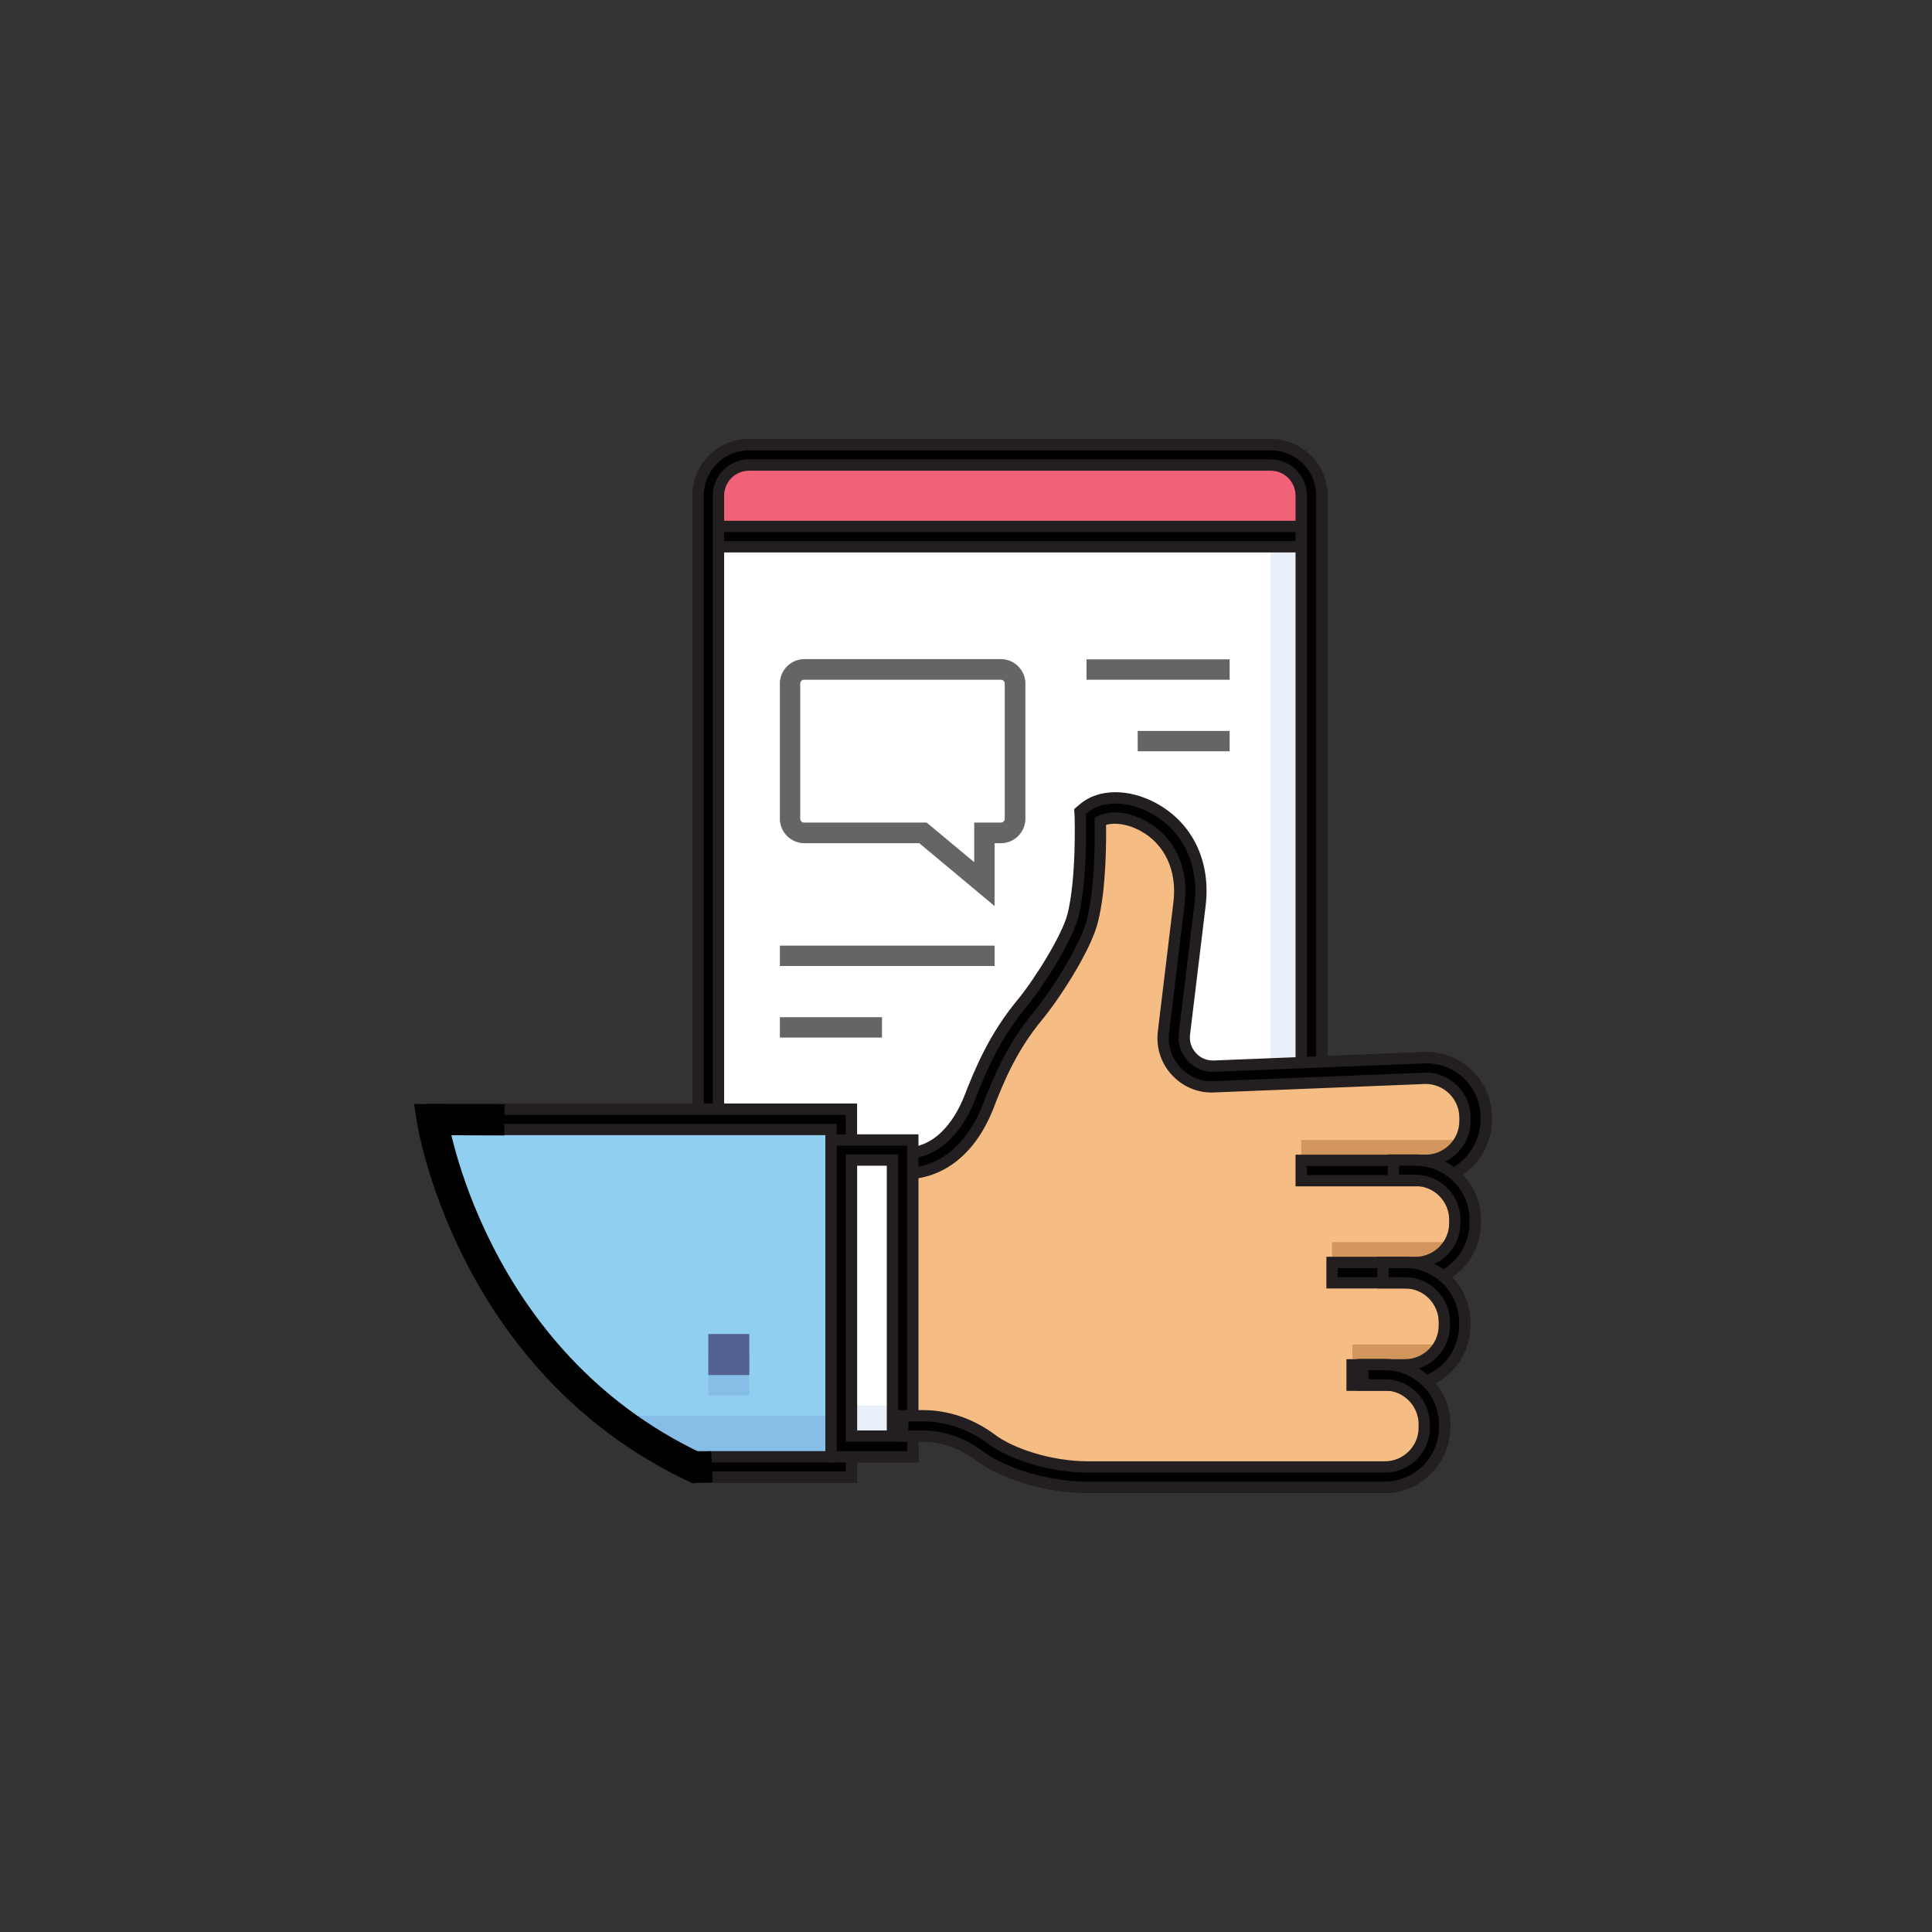 <?xml version="1.0" encoding="utf-8"?>
<!-- Generator: Adobe Illustrator 27.9.0, SVG Export Plug-In . SVG Version: 6.00 Build 0)  -->
<svg version="1.1" id="Layer_1" xmlns="http://www.w3.org/2000/svg" xmlns:xlink="http://www.w3.org/1999/xlink" x="0px" y="0px"
	 viewBox="0 0 683 683" style="enable-background:new 0 0 683 683;" xml:space="preserve">
<rect x="0" y="0" width="683" height="683" fill="#333333" stroke="none"/>
<style type="text/css">
	.st0{fill:#F16279;}
	.st1{fill:#E8EFF9;}
	.st2{fill:#FFFFFF;}
	.st3{fill:#87BEE7;}
	.st4{fill:#91CFF0;}
	.st5{fill:#F5BC83;}
	.st6{fill:#D2965D;}
	.st7{fill:#546293;}
	.st8{fill:#010101;stroke:#231F20;stroke-width:4;stroke-miterlimit:10;}
	.st9{fill:#646565;}
	.st10{fill:none;stroke:#010101;stroke-width:0.25;stroke-miterlimit:10;}
	.st11{fill:none;stroke:#010101;stroke-width:11;stroke-miterlimit:10;}
</style>
<g>
	<g>
		<g>
			<path class="st0" d="M451.5,160.8H262.5c-6.7,0-12.1,5.4-12.1,12.1v16.8h213.2v-16.8C463.6,166.2,458.2,160.8,451.5,160.8z"/>
			<rect x="250.4" y="189.7" class="st1" width="213.2" height="224.1"/>
			<rect x="250.4" y="189.7" class="st2" width="198.8" height="227.7"/>
			<path class="st3" d="M247.7,522.2h49.7V395.7H152.3C166.2,449.4,201.1,494.6,247.7,522.2z"/>
			<path class="st4" d="M217.6,500.5h79.8V395.7H152.3C163,437.1,186.2,473.4,217.6,500.5z"/>
			<path class="st5" d="M384.6,522.2c-15.3,0-29.5-5.4-36.1-10.4c-6.7-5-14.4-7.7-22.2-7.7h-7.2v-94c16,0,24.1-13.8,26.6-20.2
				c4.1-10.5,8.8-21.7,18.1-32.9c6.1-7.4,16.5-23.7,18.7-32.4c3.4-13.3,2.7-35.2,2.7-36.1c2.1-1.9,5.2-2.9,8.8-2.9
				c3.8,0,7.8,1.1,11.6,3.1c10.9,5.8,16.4,17.4,14.7,31l-5.5,45.5c-0.4,4,0.9,8,3.6,10.9c2.6,2.8,6.3,4.4,10.2,4.4l75.3-3
				c9.6,0,17.5,7.8,17.5,17.5v1.2c0,6.5-3.6,12.4-9.4,15.5l-4.8,2.5l4.2,3.5c4.1,3.3,6.4,8.3,6.4,13.5v1.2c0,6.5-3.6,12.4-9.4,15.5
				l-4.8,2.5l4.2,3.5c4.1,3.3,6.4,8.3,6.4,13.5v1.2c0,7.2-4.6,13.8-11.4,16.4l-5.4,2l4.2,4c3.5,3.3,5.4,7.8,5.4,12.6v1.2
				c0,9.6-7.8,17.5-17.5,17.5H384.6z"/>
			<path class="st6" d="M507,413.8h-47v-10.8h57.8C517.8,408.9,513,413.8,507,413.8z"/>
			<path class="st6" d="M503.4,449.9h-32.5v-10.8h43.4C514.2,445.1,509.4,449.9,503.4,449.9z"/>
			<path class="st6" d="M499.8,486.1h-21.7v-10.8h32.5C510.6,481.2,505.7,486.1,499.8,486.1z"/>
			<rect x="297.4" y="406.6" class="st1" width="21.7" height="104.8"/>
			<rect x="297.4" y="406.6" class="st2" width="21.7" height="90.3"/>
			<rect x="250.4" y="478.8" class="st3" width="14.5" height="14.5"/>
			<rect x="250.4" y="471.6" class="st7" width="14.5" height="14.5"/>
		</g>
		<g>
			<g>
				<rect x="250.4" y="186.1" class="st8" width="213.2" height="7.2"/>
			</g>
			<g>
				<path class="st8" d="M254,395.7h-7.2V175.2c0-9.9,8.1-18,18-18h184.5c9.9,0,18,8.1,18,18v202.5H460V175.2
					c0-5.9-4.8-10.8-10.8-10.8H264.8c-5.9,0-10.8,4.8-10.8,10.8V395.7z"/>
			</g>
			<g>
				<path class="st8" d="M504,417.4h-44v-7.2h44c7.6,0,13.9-6.2,13.9-13.9v-1.2c0-7.6-6.2-13.9-13.9-13.9l-74.8,3
					c-5.1,0.3-10-1.8-13.4-5.5c-3.5-3.7-5.1-8.7-4.5-13.8l5.5-45.6c1.5-12-3.3-22.3-12.8-27.4c-5.4-2.9-11.4-3.5-15-1.6
					c0.1,5.9,0.2,23.4-2.8,35.2c-2.5,10-13.8,27.1-19.4,33.8c-8.9,10.8-13.6,21.7-17.5,31.9c-5.9,15.1-16.6,23.7-29.4,23.7v-7.2
					c13.7,0,20.4-13.4,22.7-19.1c4.2-10.8,9.1-22.3,18.7-33.9c5.8-7,15.9-22.9,18-31c3.3-13,2.6-34.9,2.6-35.1l-0.1-1.7l1.3-1.1
					c5.7-4.9,15.5-5,24.5-0.2c12.3,6.6,18.5,19.5,16.6,34.6l-5.5,45.5c-0.3,2.9,0.6,5.8,2.7,8c2,2.2,4.8,3.3,7.8,3.2l75-3
					c11.8,0,21.2,9.5,21.2,21.1v1.2C525.1,407.9,515.6,417.4,504,417.4z"/>
			</g>
			<g>
				<path class="st8" d="M500.4,453.5h-29.5v-7.2h29.5c7.6,0,13.9-6.2,13.9-13.9v-1.2c0-7.6-6.2-13.9-13.9-13.9h-7.8v-7.2h7.8
					c11.6,0,21.1,9.5,21.1,21.1v1.2C521.4,444.1,512,453.5,500.4,453.5z"/>
			</g>
			<g>
				<path class="st8" d="M496.7,489.7h-18.7v-7.2h18.7c7.6,0,13.9-6.2,13.9-13.9v-1.2c0-7.6-6.2-13.9-13.9-13.9h-7.8v-7.2h7.8
					c11.6,0,21.1,9.5,21.1,21.1v1.2C517.8,480.2,508.4,489.7,496.7,489.7z"/>
			</g>
			<g>
				<polygon class="st8" points="301,522.2 246.8,522.2 246.8,515 293.8,515 293.8,399.3 152.8,399.3 152.8,392.1 301,392.1 				"/>
			</g>
			<g>
				<path class="st8" d="M322.7,515h-28.9v-112h28.9V515z M301,507.7h14.5v-97.6H301V507.7z"/>
			</g>
			<g>
				<path class="st8" d="M489.5,525.8H384.6c-16.2,0-31.2-5.8-38.3-11.1c-6.1-4.6-13-7-20-7h-7.2v-7.2h7.2c8.6,0,17,2.9,24.4,8.4
					c6.4,4.8,20.1,9.7,34,9.7h104.9c7.6,0,13.9-6.2,13.9-13.9v-1.2c0-7.6-6.2-13.9-13.9-13.9h-7.8v-7.2h7.8
					c11.6,0,21.1,9.5,21.1,21.1v1.2C510.6,516.3,501.1,525.8,489.5,525.8z"/>
			</g>
			<g>
				<path class="st9" d="M351.6,320.3L325,298.1h-40.6c-4.8,0-8.7-3.9-8.7-8.7v-47.7c0-4.8,3.9-8.7,8.7-8.7h69.4
					c4.8,0,8.7,3.9,8.7,8.7v47.7c0,4.8-3.9,8.7-8.7,8.7h-2.2V320.3z M284.3,240.3c-0.8,0-1.4,0.6-1.4,1.4v47.7
					c0,0.8,0.6,1.4,1.4,1.4h43.3l16.8,14v-14h9.4c0.8,0,1.4-0.6,1.4-1.4v-47.7c0-0.8-0.6-1.4-1.4-1.4H284.3z"/>
			</g>
			<g>
				<rect x="275.7" y="334.3" class="st9" width="75.9" height="7.2"/>
			</g>
			<g>
				<rect x="275.7" y="359.6" class="st9" width="36.1" height="7.2"/>
			</g>
			<g>
				<rect x="384.1" y="233.1" class="st9" width="50.6" height="7.2"/>
			</g>
			<g>
				<rect x="402.2" y="258.4" class="st9" width="32.5" height="7.2"/>
			</g>
		</g>
		<path class="st10" d="M251.7,518.5h-4.9c-80-37.7-94.5-122.7-94.5-122.7"/>
	</g>
	<g>
		<g>
			<path class="st0" d="M451.5,160.8H262.5c-6.7,0-12.1,5.4-12.1,12.1v16.8h213.2v-16.8C463.6,166.2,458.2,160.8,451.5,160.8z"/>
			<rect x="250.4" y="189.7" class="st1" width="213.2" height="224.1"/>
			<rect x="250.4" y="189.7" class="st2" width="198.8" height="227.7"/>
			<path class="st3" d="M247.7,522.2h49.7V395.7H152.3C166.2,449.4,201.1,494.6,247.7,522.2z"/>
			<path class="st4" d="M217.6,500.5h79.8V395.7H152.3C163,437.1,186.2,473.4,217.6,500.5z"/>
			<path class="st5" d="M384.6,522.2c-15.3,0-29.5-5.4-36.1-10.4c-6.7-5-14.4-7.7-22.2-7.7h-7.2v-94c16,0,24.1-13.8,26.6-20.2
				c4.1-10.5,8.8-21.7,18.1-32.9c6.1-7.4,16.5-23.7,18.7-32.4c3.4-13.3,2.7-35.2,2.7-36.1c2.1-1.9,5.2-2.9,8.8-2.9
				c3.8,0,7.8,1.1,11.6,3.1c10.9,5.8,16.4,17.4,14.7,31l-5.5,45.5c-0.4,4,0.9,8,3.6,10.9c2.6,2.8,6.3,4.4,10.2,4.4l75.3-3
				c9.6,0,17.5,7.8,17.5,17.5v1.2c0,6.5-3.6,12.4-9.4,15.5l-4.8,2.5l4.2,3.5c4.1,3.3,6.4,8.3,6.4,13.5v1.2c0,6.5-3.6,12.4-9.4,15.5
				l-4.8,2.5l4.2,3.5c4.1,3.3,6.4,8.3,6.4,13.5v1.2c0,7.2-4.6,13.8-11.4,16.4l-5.4,2l4.2,4c3.5,3.3,5.4,7.8,5.4,12.6v1.2
				c0,9.6-7.8,17.5-17.5,17.5H384.6z"/>
			<path class="st6" d="M507,413.8h-47v-10.8h57.8C517.8,408.9,513,413.8,507,413.8z"/>
			<path class="st6" d="M503.4,449.9h-32.5v-10.8h43.4C514.2,445.1,509.4,449.9,503.4,449.9z"/>
			<path class="st6" d="M499.8,486.1h-21.7v-10.8h32.5C510.6,481.2,505.7,486.1,499.8,486.1z"/>
			<rect x="297.4" y="406.6" class="st1" width="21.7" height="104.8"/>
			<rect x="297.4" y="406.6" class="st2" width="21.7" height="90.3"/>
			<rect x="250.4" y="478.8" class="st3" width="14.5" height="14.5"/>
			<rect x="250.4" y="471.6" class="st7" width="14.5" height="14.5"/>
		</g>
		<g>
			<g>
				<rect x="250.4" y="186.1" class="st8" width="213.2" height="7.2"/>
			</g>
			<g>
				<path class="st8" d="M254,395.7h-7.2V175.2c0-9.9,8.1-18,18-18h184.5c9.9,0,18,8.1,18,18v202.5H460V175.2
					c0-5.9-4.8-10.8-10.8-10.8H264.8c-5.9,0-10.8,4.8-10.8,10.8V395.7z"/>
			</g>
			<g>
				<path class="st8" d="M504,417.4h-44v-7.2h44c7.6,0,13.9-6.2,13.9-13.9v-1.2c0-7.6-6.2-13.9-13.9-13.9l-74.8,3
					c-5.1,0.3-10-1.8-13.4-5.5c-3.5-3.7-5.1-8.7-4.5-13.8l5.5-45.6c1.5-12-3.3-22.3-12.8-27.4c-5.4-2.9-11.4-3.5-15-1.6
					c0.1,5.9,0.2,23.4-2.8,35.2c-2.5,10-13.8,27.1-19.4,33.8c-8.9,10.8-13.6,21.7-17.5,31.9c-5.9,15.1-16.6,23.7-29.4,23.7v-7.2
					c13.7,0,20.4-13.4,22.7-19.1c4.2-10.8,9.1-22.3,18.7-33.9c5.8-7,15.9-22.9,18-31c3.3-13,2.6-34.9,2.6-35.1l-0.1-1.7l1.3-1.1
					c5.7-4.9,15.5-5,24.5-0.2c12.3,6.6,18.5,19.5,16.6,34.6l-5.5,45.5c-0.3,2.9,0.6,5.8,2.7,8c2,2.2,4.8,3.3,7.8,3.2l75-3
					c11.8,0,21.2,9.5,21.2,21.1v1.2C525.1,407.9,515.6,417.4,504,417.4z"/>
			</g>
			<g>
				<path class="st8" d="M500.4,453.5h-29.5v-7.2h29.5c7.6,0,13.9-6.2,13.9-13.9v-1.2c0-7.6-6.2-13.9-13.9-13.9h-7.8v-7.2h7.8
					c11.6,0,21.1,9.5,21.1,21.1v1.2C521.4,444.1,512,453.5,500.4,453.5z"/>
			</g>
			<g>
				<path class="st8" d="M496.7,489.7h-18.7v-7.2h18.7c7.6,0,13.9-6.2,13.9-13.9v-1.2c0-7.6-6.2-13.9-13.9-13.9h-7.8v-7.2h7.8
					c11.6,0,21.1,9.5,21.1,21.1v1.2C517.8,480.2,508.4,489.7,496.7,489.7z"/>
			</g>
			<g>
				<polygon class="st8" points="301,522.2 246.8,522.2 246.8,515 293.8,515 293.8,399.3 152.8,399.3 152.8,392.1 301,392.1 				"/>
			</g>
			<g>
				<path class="st8" d="M322.7,515h-28.9v-112h28.9V515z M301,507.7h14.5v-97.6H301V507.7z"/>
			</g>
			<g>
				<path class="st8" d="M489.5,525.8H384.6c-16.2,0-31.2-5.8-38.3-11.1c-6.1-4.6-13-7-20-7h-7.2v-7.2h7.2c8.6,0,17,2.9,24.4,8.4
					c6.4,4.8,20.1,9.7,34,9.7h104.9c7.6,0,13.9-6.2,13.9-13.9v-1.2c0-7.6-6.2-13.9-13.9-13.9h-7.8v-7.2h7.8
					c11.6,0,21.1,9.5,21.1,21.1v1.2C510.6,516.3,501.1,525.8,489.5,525.8z"/>
			</g>
			<g>
				<path class="st9" d="M351.6,320.3L325,298.1h-40.6c-4.8,0-8.7-3.9-8.7-8.7v-47.7c0-4.8,3.9-8.7,8.7-8.7h69.4
					c4.8,0,8.7,3.9,8.7,8.7v47.7c0,4.8-3.9,8.7-8.7,8.7h-2.2V320.3z M284.3,240.3c-0.8,0-1.4,0.6-1.4,1.4v47.7
					c0,0.8,0.6,1.4,1.4,1.4h43.3l16.8,14v-14h9.4c0.8,0,1.4-0.6,1.4-1.4v-47.7c0-0.8-0.6-1.4-1.4-1.4H284.3z"/>
			</g>
			<g>
				<rect x="275.7" y="334.3" class="st9" width="75.9" height="7.2"/>
			</g>
			<g>
				<rect x="275.7" y="359.6" class="st9" width="36.1" height="7.2"/>
			</g>
			<g>
				<rect x="384.1" y="233.1" class="st9" width="50.6" height="7.2"/>
			</g>
			<g>
				<rect x="402.2" y="258.4" class="st9" width="32.5" height="7.2"/>
			</g>
		</g>
		<path class="st11" d="M251.7,518.5l-5.8,0.3c-80-37.7-93.1-123-93.1-123l25.5,0.1"/>
	</g>
</g>
</svg>
